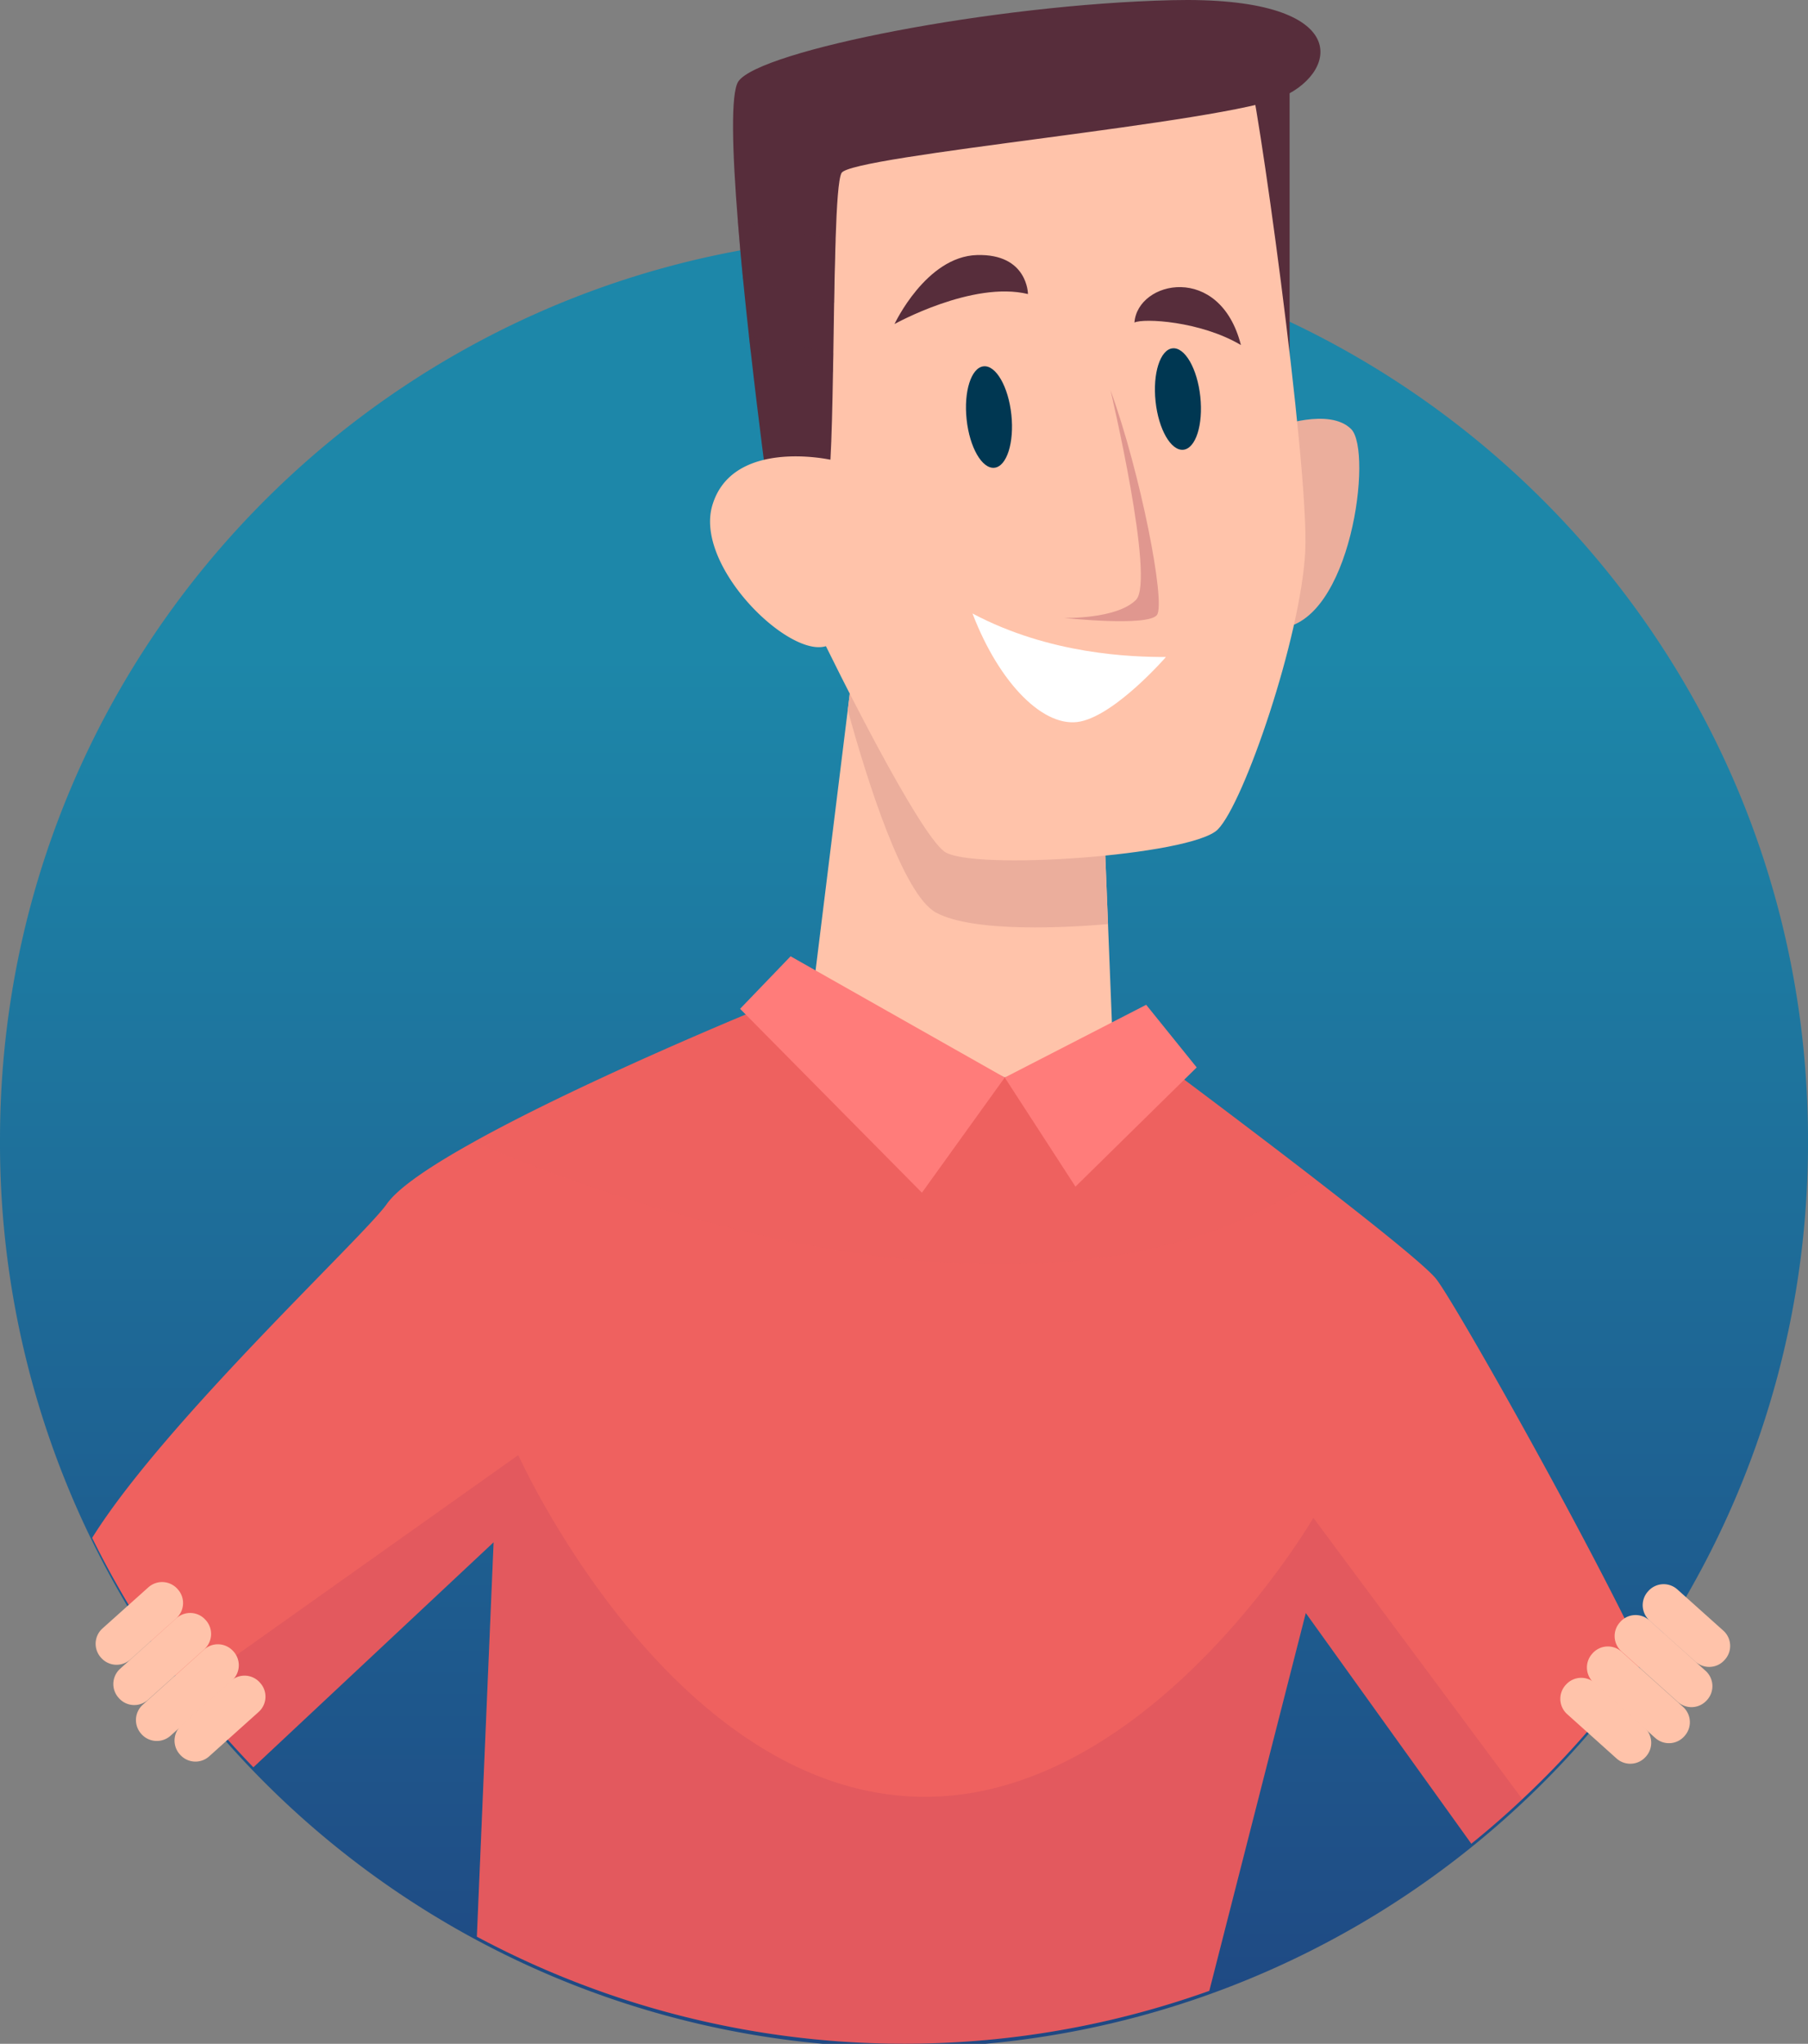 <svg xmlns="http://www.w3.org/2000/svg" viewBox="0 0 1228.63 1388.71"><rect x="0" y="0" width="1228.63" height="1388.71" fill="#808080" stroke="none"/><defs><linearGradient id="a" x1="-2491.1" x2="-2491.1" y1="444.78" y2="1441.21" gradientTransform="matrix(-1 0 0 1 -1876.78 0)" gradientUnits="userSpaceOnUse"><stop offset="0" stop-color="#1d87a9" class="stopColor1d87a9 svgShape"/><stop offset="1" stop-color="#1f4480" class="stopColor1f4480 svgShape"/></linearGradient></defs><g data-name="Layer 2" fill="#000000" class="color000 svgShape"><g data-name="Layer 1" fill="#000000" class="color000 svgShape"><path fill="url(#a)" d="M0,774.4a614.32,614.32,0,1,0,1228.63,0c0-339.28-275-614.32-614.32-614.32S0,435.12,0,774.4Z"/><polygon fill="#ffc3aa" points="552.36 674.48 682.78 732.15 756.92 728.05 752.95 627.91 750.05 555.07 579.83 452.07 576.09 482.45 552.36 674.48" class="colorffc3aa svgShape"/><path fill="#ebae9c" d="M576.09 482.45c13 47.28 37.47 125.43 59.95 137.61 25.87 14 91.08 10.08 116.91 7.85l-2.9-72.84-170.22-103zM867.63 290.08s35.69-13.38 50.56 1.48 0 132.34-49.07 135.31C860.2 371.86 867.63 290.08 867.63 290.08z" class="colorebae9c svgShape"/><polygon fill="#572d3b" points="876.35 51.22 876.35 287.94 843.93 56.09 876.35 51.22" class="color572d3b svgShape"/><path fill="#ffc3aa" d="M848.3,49.21c4.46,3,41.64,267.63,38.66,325.62s-41.63,171-59.47,188.83-168,28.25-185.86,14.87S568.77,455.12,553.9,423.9,539,108.68,546.47,96.79,848.3,49.21,848.3,49.21Z" class="colorffc3aa svgShape"/><path fill="#572d3b" d="M501.42,150.36c1,12.67,2.18,25.87,3.48,39.07s2.67,26.27,4.06,38.94c.44,3.66.84,7.23,1.24,10.8v0c5.58,49.51,11,89.53,11,89.53l43.13-16.37c.85-15.21,1.34-36.58,1.74-59.6.09-4.24.13-8.52.22-12.8.18-11.33.32-22.84.54-34.08.27-15.3.58-30.06,1-43,.76-23.6,1.92-41.26,4-45.27,5.93-11.91,261.66-34.22,300.33-52.06S918.17-2.82,796.26.12,516.72,34.34,501.86,55.17C496.33,62.93,497.62,103.07,501.42,150.36Z" class="color572d3b svgShape"/><g style="mix-blend-mode:screen" opacity=".4" fill="#000000" class="color000 svgShape"><path fill="#572d3b" d="M566.05 252.77L510.2 239.21v0c-.4-3.57-.8-7.14-1.24-10.8L566.27 240C566.18 244.25 566.14 248.53 566.05 252.77zM567.79 162.89c-.4 12.94-.71 27.7-1 43L504.9 189.43c-1.3-13.2-2.5-26.4-3.48-39.07z" class="color572d3b svgShape"/></g><path fill="#e0978f" d="M754.61,265c20.39,56.05,37.71,144.71,31.6,152.86s-63.19,2-63.19,2,35.67,1,48.92-12.23S754.61,265,754.61,265Z" class="colore0978f svgShape"/><path fill="#003752" d="M656.87 285c2 19 10.49 33.72 18.88 32.83s13.55-17.05 11.52-36.08S676.78 248 668.38 248.91 654.83 266 656.87 285zM785.27 272.76c2 19 10.49 33.72 18.89 32.83s13.55-17 11.51-36.08-10.49-33.73-18.88-32.83S783.24 253.73 785.27 272.76z" class="color003752 svgShape"/><path fill="#572d3b" d="M843.27 234.45c-27.51-16.31-66.24-18.35-72.35-15.29C773 190.63 829 178.4 843.27 234.45zM698.56 199.8c-37.7-9.17-90.69 20.38-90.69 20.38s21.4-45.86 56-46.88S698.56 199.8 698.56 199.8z" class="color572d3b svgShape"/><path fill="#ffffff" d="M792.32,446.42c-23.44,0-78.84-1.62-131.46-29.56,18.34,47.9,48.92,78.47,73.37,73.38S792.32,446.42,792.32,446.42Z" class="colorfff svgShape"/><path fill="#ef615f" d="M62.63,1044.93a615,615,0,0,0,109.55,155.9l163.26-152.91-11.38,268a615.89,615.89,0,0,0,497.72,36.8L887.35,1096l112.49,156.75c11.91-9.64,23.51-19.72,34.66-30.25a612.61,612.61,0,0,0,82.88-95.45c-40.81-86.23-129.94-243.91-141.58-258.23-7.09-8.7-42.06-36.71-81.76-67.4C833.64,754.72,762.41,702,762.41,702l-79.63,30.19L552.36,674.48l-33,9.63S398.51,733.31,321.79,776c-28.59,15.88-51.08,30.86-58.93,42.06C247.34,840.19,111.87,965.93,62.63,1044.93Z" class="coloref615f svgShape"/><path d="M321.79,776C439.1,825.38,717.85,920.88,894,801.38,833.64,754.72,762.41,702,762.41,702l-79.63,30.19L552.36,674.48l-33,9.63S398.51,733.31,321.79,776Z" style="mix-blend-mode:screen" fill="#ef615f" opacity=".2" class="coloref615f svgShape"/><path d="M172.18,1200.83l163.26-152.91-11.38,268a615.89,615.89,0,0,0,497.72,36.8L887.35,1096l112.49,156.75c11.91-9.64,23.51-19.72,34.66-30.25l-142-191.18s-117.8,203.09-280.3,188.86-260-231.5-260-231.5L127,1148.51A617.06,617.06,0,0,0,172.18,1200.83Z" style="mix-blend-mode:multiply" fill="#701a51" opacity=".1" class="color701a51 svgShape"/><polygon fill="#ff7c7a" points="682.78 732.15 626.49 810.41 502.93 685.47 537.25 649.78 682.78 732.15" class="colorff7c7a svgShape"/><polygon fill="#ff7c7a" points="682.78 732.15 730.84 806.29 813.21 725.29 778.89 682.73 682.78 732.15" class="colorff7c7a svgShape"/><path fill="#ffc3aa" d="M122.15,1192l.3.33a13.94,13.94,0,0,0,19.69,1.06l33.63-30.18a13.94,13.94,0,0,0,1.06-19.69l-.29-.33a13.94,13.94,0,0,0-19.69-1.06l-33.63,30.18A14,14,0,0,0,122.15,1192Z" class="colorffc3aa svgShape"/><path fill="#ffc3aa" d="M95.89 1178l.29.33a14 14 0 0019.7 1.06l41.78-37.5a14 14 0 001.07-19.7l-.29-.32a14 14 0 00-19.7-1.06L97 1158.35A14 14 0 0095.89 1178zM80.58 1153.58l.29.33a13.94 13.94 0 0019.69 1.06l38.28-34.35a14 14 0 001.06-19.69l-.29-.32a13.94 13.94 0 00-19.69-1.07l-38.28 34.35A13.94 13.94 0 0080.58 1153.58zM68.54 1126.22l.29.32a13.94 13.94 0 0019.69 1.06l31.25-28a13.94 13.94 0 001.06-19.69l-.29-.33a14 14 0 00-19.69-1.06l-31.25 28A14 14 0 0068.54 1126.22zM1118.54 1193.48l-.29.32a14 14 0 01-19.69 1.07l-33.63-30.19a14 14 0 01-1.07-19.69l.3-.32a13.94 13.94 0 0119.69-1.07l33.63 30.18A14 14 0 011118.54 1193.48z" class="colorffc3aa svgShape"/><path fill="#ffc3aa" d="M1144.81 1179.49l-.3.33a13.94 13.94 0 01-19.69 1.06l-41.79-37.5a13.94 13.94 0 01-1.06-19.69l.29-.33a13.94 13.94 0 0119.69-1.06l41.79 37.5A14 14 0 011144.81 1179.49zM1160.12 1155l-.29.32a13.94 13.94 0 01-19.69 1.07l-38.28-34.35a13.94 13.94 0 01-1.06-19.69l.29-.33a13.94 13.94 0 0119.69-1.06l38.28 34.35A14 14 0 011160.12 1155zM1172.16 1127.67l-.29.32a13.94 13.94 0 01-19.69 1.07l-31.25-28a13.94 13.94 0 01-1.06-19.69l.29-.33a13.94 13.94 0 0119.69-1.06l31.25 28A13.94 13.94 0 011172.16 1127.67zM564.31 312.38S497.4 297.51 484 343.61s68.4 118.94 84.75 89.21S564.31 312.38 564.31 312.38z" class="colorffc3aa svgShape"/></g></g></svg>